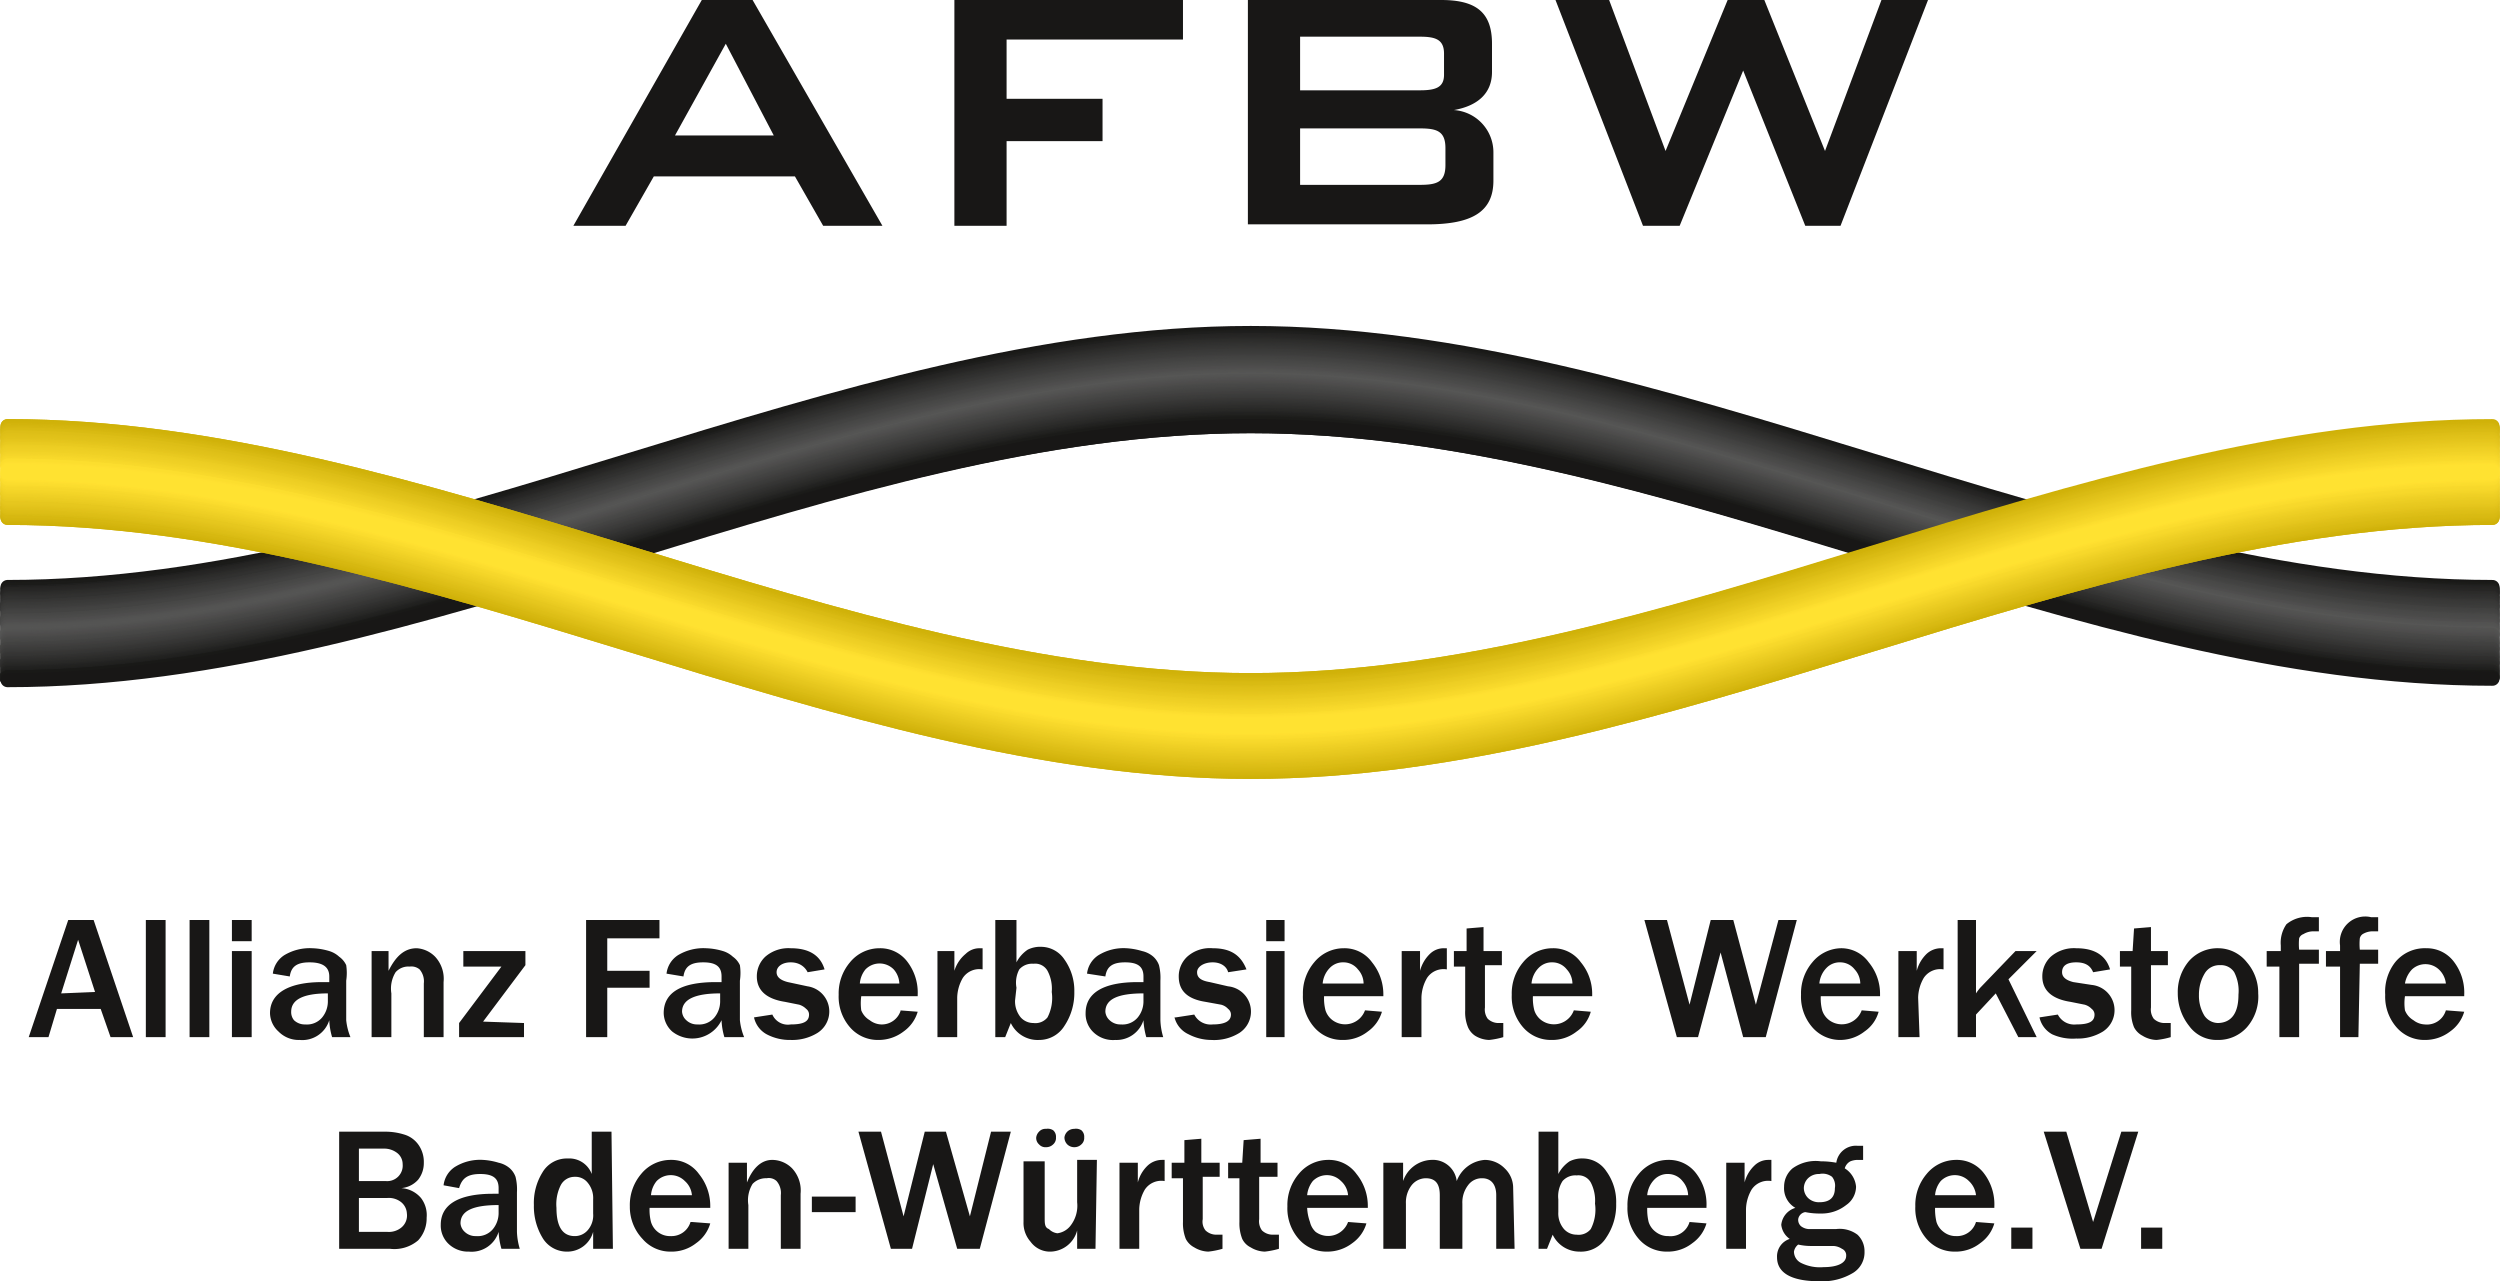 <?xml version="1.0"?>
<svg xmlns="http://www.w3.org/2000/svg" xmlns:xlink="http://www.w3.org/1999/xlink" viewBox="0 0 177.1 90.8" width="960" height="492"><defs><path id="reuse-0" d="M176.6 41.8c-29.4 0-58.7-18-88-18s-58.7 18-88.1 18" class="cls-3"/><path id="reuse-1" d="M176.6 42c-29.4 0-58.7-18-88-18S29.9 42 .5 42" class="cls-6"/><path id="reuse-2" d="M176.6 42.3c-29.4 0-58.7-18-88-18s-58.7 18-88.1 18" class="cls-11"/><path id="reuse-3" d="M176.6 42.8c-29.4 0-58.7-18-88-18s-58.7 18-88.1 18" class="cls-19"/><path id="reuse-4" d="M176.6 43.3c-29.4 0-58.7-18-88-18s-58.7 18-88.1 18" class="cls-27"/><path id="reuse-5" d="M176.6 43.5c-29.4 0-58.7-18-88-18s-58.7 18-88.1 18" class="cls-30"/><path id="reuse-6" d="M176.6 43.8c-29.4 0-58.7-18-88-18s-58.7 18-88.1 18" class="cls-35"/><path id="reuse-7" d="M176.6 44.3c-29.4 0-58.7-18-88-18s-58.7 18-88.1 18" class="cls-43"/><path id="reuse-8" d="M176.6 44.5c-29.4 0-58.7-18-88-18s-58.7 18-88.1 18" class="cls-46"/><path id="reuse-9" d="M176.6 44.8c-29.4 0-58.7-18-88-18s-58.7 18-88.1 18" class="cls-51"/><path id="reuse-10" d="M176.6 44.9c-29.4 0-58.7-18-88-18S29.9 45 .5 45" class="cls-53"/><path id="reuse-11" d="M176.6 45.3c-29.4 0-58.7-18-88-18s-58.7 18-88.1 18" class="cls-47"/><path id="reuse-12" d="M176.6 45.5c-29.4 0-58.7-18-88-18s-58.7 18-88.1 18" class="cls-44"/><path id="reuse-13" d="M176.6 46.5c-29.4 0-58.7-18-88-18s-58.7 18-88.1 18" class="cls-28"/><path id="reuse-14" d="M176.6 47.5c-29.4 0-58.7-18-88-18s-58.7 18-88.1 18" class="cls-12"/><path id="reuse-15" d="M176.6 36.7c-29.4 0-58.7 18-88 18s-58.7-18-88.1-18" class="cls-55"/><path id="reuse-16" d="M176.6 36.6c-29.4 0-58.7 18-88 18s-58.7-18-88.1-18" class="cls-57"/><path id="reuse-17" d="M176.6 36.5c-29.4 0-58.7 18-88 18s-58.7-18-88.1-18" class="cls-59"/><path id="reuse-18" d="M176.6 36c-29.4 0-58.7 18-88 18S29.9 36 .5 36" class="cls-68"/><path id="reuse-19" d="M176.6 35.8c-29.4 0-58.7 18-88 18s-58.7-18-88.1-18" class="cls-72"/><path id="reuse-20" d="M176.6 35.7c-29.4 0-58.7 18-88 18s-58.7-18-88.1-18" class="cls-74"/><path id="reuse-21" d="M176.6 35.6c-29.4 0-58.7 18-88 18s-58.7-18-88.1-18" class="cls-76"/><path id="reuse-22" d="M176.6 35.5c-29.4 0-58.7 18-88 18s-58.7-18-88.1-18" class="cls-78"/><path id="reuse-23" d="M176.6 35c-29.4 0-58.7 18-88 18S29.9 35 .5 35" class="cls-87"/><path id="reuse-24" d="M176.6 34.8c-29.4 0-58.7 18-88 18s-58.7-18-88.1-18" class="cls-90"/><path id="reuse-25" d="M176.6 34.7c-29.4 0-58.7 18-88 18s-58.7-18-88.1-18" class="cls-92"/><path id="reuse-26" d="M176.6 34.6c-29.4 0-58.7 18-88 18s-58.7-18-88.1-18" class="cls-93"/><path id="reuse-27" d="M176.6 34.5c-29.4 0-58.7 18-88 18s-58.7-18-88.1-18" class="cls-95"/><path id="reuse-28" d="M176.6 34c-29.4 0-58.7 18-88 18S29.9 34 .5 34" class="cls-104"/><path id="reuse-29" d="M176.6 33.8c-29.4 0-58.7 18-88 18s-58.7-18-88.1-18" class="cls-108"/><path id="reuse-30" d="M176.6 33.7c-29.4 0-58.7 18-88 18s-58.7-18-88.1-18" class="cls-110"/><path id="reuse-31" d="M176.6 33.6c-29.4 0-58.7 18-88 18s-58.7-18-88.1-18" class="cls-112"/><path id="reuse-32" d="M176.6 33.5c-29.4 0-58.7 18-88 18s-58.7-18-88.1-18" class="cls-114"/><path id="reuse-33" d="M176.6 30.4c-29.4 0-58.7 18-88 18s-58.7-18-88.1-18" class="cls-58"/><path id="reuse-34" d="M176.6 30.5c-29.4 0-58.7 18-88 18s-58.7-18-88.1-18" class="cls-60"/><path id="reuse-35" d="M176.6 30.6c-29.4 0-58.7 18-88 18s-58.7-18-88.1-18" class="cls-62"/><path id="reuse-36" d="M176.6 30.7c-29.4 0-58.7 18-88 18s-58.7-18-88.1-18" class="cls-64"/><path id="reuse-37" d="M176.6 31c-29.4 0-58.7 18-88 18S29.9 31 .5 31" class="cls-69"/><path id="reuse-38" d="M176.6 31.4c-29.4 0-58.7 18-88 18s-58.7-18-88.1-18" class="cls-77"/><path id="reuse-39" d="M176.6 31.5c-29.4 0-58.7 18-88 18s-58.7-18-88.1-18" class="cls-79"/><path id="reuse-40" d="M176.6 31.6c-29.4 0-58.7 18-88 18s-58.7-18-88.1-18" class="cls-81"/><path id="reuse-41" d="M176.6 31.7c-29.4 0-58.7 18-88 18s-58.7-18-88.1-18" class="cls-83"/><path id="reuse-42" d="M176.6 32c-29.4 0-58.7 18-88 18S29.9 32 .5 32" class="cls-88"/><path id="reuse-43" d="M176.6 32.4c-29.4 0-58.7 18-88 18s-58.7-18-88.1-18" class="cls-94"/><path id="reuse-44" d="M176.6 32.5c-29.4 0-58.7 18-88 18s-58.7-18-88.1-18" class="cls-96"/><path id="reuse-45" d="M176.6 32.6c-29.4 0-58.7 18-88 18s-58.7-18-88.1-18" class="cls-98"/><path id="reuse-46" d="M176.6 32.7c-29.4 0-58.7 18-88 18s-58.7-18-88.1-18" class="cls-100"/><path id="reuse-47" d="M176.6 32.8c-29.4 0-58.7 18-88 18s-58.7-18-88.1-18" class="cls-102"/><path id="reuse-48" d="M176.6 33c-29.4 0-58.7 18-88 18S29.9 33 .5 33" class="cls-105"/></defs><defs><style>.cls-1,.cls-10,.cls-100,.cls-101,.cls-102,.cls-103,.cls-104,.cls-105,.cls-106,.cls-107,.cls-108,.cls-109,.cls-11,.cls-110,.cls-111,.cls-112,.cls-113,.cls-114,.cls-115,.cls-12,.cls-13,.cls-14,.cls-15,.cls-16,.cls-17,.cls-18,.cls-19,.cls-2,.cls-20,.cls-21,.cls-22,.cls-23,.cls-24,.cls-25,.cls-26,.cls-27,.cls-28,.cls-29,.cls-3,.cls-30,.cls-31,.cls-32,.cls-33,.cls-34,.cls-35,.cls-36,.cls-37,.cls-38,.cls-39,.cls-4,.cls-40,.cls-41,.cls-42,.cls-43,.cls-44,.cls-45,.cls-46,.cls-47,.cls-48,.cls-49,.cls-5,.cls-50,.cls-51,.cls-52,.cls-53,.cls-55,.cls-56,.cls-57,.cls-58,.cls-59,.cls-6,.cls-60,.cls-61,.cls-62,.cls-63,.cls-64,.cls-65,.cls-66,.cls-67,.cls-68,.cls-69,.cls-7,.cls-70,.cls-71,.cls-72,.cls-73,.cls-74,.cls-75,.cls-76,.cls-77,.cls-78,.cls-79,.cls-8,.cls-80,.cls-81,.cls-82,.cls-83,.cls-84,.cls-85,.cls-86,.cls-87,.cls-88,.cls-89,.cls-9,.cls-90,.cls-91,.cls-92,.cls-93,.cls-94,.cls-95,.cls-96,.cls-97,.cls-98,.cls-99{fill:none;stroke-linecap:round;stroke-linejoin:round}.cls-1{stroke:#181716}.cls-2{stroke:#191917}.cls-3{stroke:#1b1b19}.cls-4{stroke:#1c1c1b}.cls-5{stroke:#1e1e1c}.cls-6{stroke:#1f1f1e}.cls-7{stroke:#21211f}.cls-8{stroke:#222221}.cls-9{stroke:#242322}.cls-10{stroke:#252524}.cls-11{stroke:#272625}.cls-12{stroke:#282826}.cls-13{stroke:#292928}.cls-14{stroke:#2b2a29}.cls-15{stroke:#2c2c2a}.cls-16{stroke:#2d2d2c}.cls-17{stroke:#2e2e2d}.cls-18{stroke:#302f2e}.cls-19{stroke:#313130}.cls-20{stroke:#323231}.cls-21{stroke:#333332}.cls-22{stroke:#343433}.cls-23{stroke:#353534}.cls-24{stroke:#373635}.cls-25{stroke:#383837}.cls-26{stroke:#393938}.cls-27{stroke:#3a3a39}.cls-28{stroke:#3b3b3a}.cls-29{stroke:#3c3c3b}.cls-30{stroke:#3d3d3c}.cls-31{stroke:#3f3e3d}.cls-32{stroke:#403f3f}.cls-33{stroke:#414140}.cls-34{stroke:#424241}.cls-35{stroke:#434342}.cls-36{stroke:#444443}.cls-37{stroke:#454544}.cls-38{stroke:#464645}.cls-39{stroke:#474746}.cls-40{stroke:#484847}.cls-41{stroke:#494948}.cls-42{stroke:#4a4a49}.cls-43{stroke:#4b4b4a}.cls-44{stroke:#4d4c4b}.cls-45{stroke:#4e4d4d}.cls-46{stroke:#4f4e4e}.cls-47{stroke:#504f4f}.cls-48{stroke:#515150}.cls-49{stroke:#525251}.cls-50{stroke:#535352}.cls-51{stroke:#545453}.cls-52{stroke:#555554}.cls-53{stroke:#565655}.cls-54{fill:#181716}.cls-55{stroke:#cfb007}.cls-56{stroke:#cfb108}.cls-57{stroke:#d0b209}.cls-58{stroke:#d1b20a}.cls-59{stroke:#d2b30b}.cls-60{stroke:#d3b40c}.cls-61{stroke:#d4b50d}.cls-62{stroke:#d4b60e}.cls-63{stroke:#d5b60f}.cls-64{stroke:#d6b710}.cls-65{stroke:#d7b810}.cls-66{stroke:#d8b911}.cls-67{stroke:#d9ba12}.cls-68{stroke:#d9bb13}.cls-69{stroke:#dabb14}.cls-70{stroke:#dbbc14}.cls-71{stroke:#dcbd15}.cls-72{stroke:#ddbe16}.cls-73{stroke:#ddbe17}.cls-74{stroke:#debf17}.cls-75{stroke:#dfc018}.cls-76{stroke:#e0c119}.cls-77{stroke:#e1c219}.cls-78{stroke:#e2c21a}.cls-79{stroke:#e2c31b}.cls-80{stroke:#e3c41c}.cls-81{stroke:#e4c51c}.cls-82{stroke:#e5c61d}.cls-83{stroke:#e6c61d}.cls-84{stroke:#e6c71e}.cls-85{stroke:#e7c81f}.cls-86{stroke:#e8c91f}.cls-87{stroke:#e9ca20}.cls-88{stroke:#eacb21}.cls-89{stroke:#ebcc22}.cls-90{stroke:#eccd22}.cls-91{stroke:#edce23}.cls-92{stroke:#eecf24}.cls-93{stroke:#efd025}.cls-94{stroke:#f0d125}.cls-95{stroke:#f1d226}.cls-96{stroke:#f2d327}.cls-97{stroke:#f3d427}.cls-98{stroke:#f3d428}.cls-99{stroke:#f4d528}.cls-100{stroke:#f5d629}.cls-101{stroke:#f6d72a}.cls-102{stroke:#f7d82a}.cls-103{stroke:#f7d82b}.cls-104{stroke:#f8d92b}.cls-105{stroke:#f9da2c}.cls-106{stroke:#fadb2d}.cls-107{stroke:#fbdc2d}.cls-108{stroke:#fbdd2e}.cls-109{stroke:#fcde2e}.cls-110{stroke:#fdde2f}.cls-111{stroke:#fedf30}.cls-112{stroke:#ffe030}.cls-113{stroke:#ffe131}.cls-114{stroke:#ffe231}.cls-115{stroke:#ffe332}</style></defs><g id="Ebene_2" data-name="Ebene 2"><g id="Ebene_1-2" data-name="Ebene 1"><path d="M176.6 41.6c-29.4 0-58.7-18-88-18s-58.7 18-88.1 18" class="cls-1"/><path d="M176.6 41.7c-29.4 0-58.7-18-88-18s-58.7 18-88.1 18" class="cls-2"/><use xlink:href="#reuse-0" class="cls-3"/><use xlink:href="#reuse-0" class="cls-4"/><path d="M176.6 41.9c-29.4 0-58.7-18-88-18S29.9 42 .5 42" class="cls-5"/><use xlink:href="#reuse-1" class="cls-6"/><use xlink:href="#reuse-1" class="cls-7"/><path d="M176.6 42c-29.4 0-58.7-17.9-88-17.9s-58.7 18-88.1 18" class="cls-8"/><path d="M176.6 42.1c-29.4 0-58.7-18-88-18s-58.7 18-88.1 18" class="cls-9"/><path d="M176.6 42.2c-29.4 0-58.7-18-88-18s-58.7 18-88.1 18" class="cls-10"/><use xlink:href="#reuse-2" class="cls-11"/><use xlink:href="#reuse-2" class="cls-12"/><path d="M176.6 42.4c-29.4 0-58.7-18-88-18s-58.7 18-88.1 18" class="cls-13"/><path d="M176.6 42.4c-29.4 0-58.7-17.9-88-17.9s-58.7 18-88.1 18" class="cls-14"/><path d="M176.6 42.5c-29.4 0-58.7-18-88-18s-58.7 18-88.1 18" class="cls-15"/><path d="M176.6 42.6c-29.4 0-58.7-18-88-18s-58.7 18-88.1 18" class="cls-16"/><path d="M176.6 42.6c-29.4 0-58.7-17.9-88-17.9s-58.7 18-88.1 18" class="cls-17"/><path d="M176.6 42.7c-29.4 0-58.7-18-88-18s-58.7 18-88.1 18" class="cls-18"/><use xlink:href="#reuse-3" class="cls-19"/><use xlink:href="#reuse-3" class="cls-20"/><path d="M176.6 42.9c-29.4 0-58.7-18-88-18S29.9 43 .5 43" class="cls-21"/><path d="M176.6 43c-29.4 0-58.7-18-88-18S29.8 43 .4 43" class="cls-22"/><path d="M176.6 43c-29.4 0-58.7-18-88-18S29.9 43 .5 43" class="cls-23"/><path d="M176.6 43c-29.4 0-58.7-17.9-88-17.9s-58.7 18-88.1 18" class="cls-24"/><path d="M176.6 43.1c-29.4 0-58.7-17.9-88-17.9s-58.7 18-88.1 18" class="cls-25"/><path d="M176.6 43.2c-29.4 0-58.7-18-88-18s-58.7 18-88.1 18" class="cls-26"/><use xlink:href="#reuse-4" class="cls-27"/><use xlink:href="#reuse-4" class="cls-28"/><path d="M176.6 43.4c-29.4 0-58.7-18-88-18s-58.7 18-88.1 18" class="cls-29"/><use xlink:href="#reuse-5" class="cls-30"/><use xlink:href="#reuse-5" class="cls-31"/><path d="M176.6 43.6c-29.4 0-58.7-18-88-18s-58.7 18-88.1 18" class="cls-32"/><path d="M176.6 43.6c-29.4 0-58.7-17.9-88-17.9s-58.7 18-88.1 18" class="cls-33"/><path d="M176.6 43.7c-29.4 0-58.7-18-88-18s-58.7 18-88.1 18" class="cls-34"/><use xlink:href="#reuse-6" class="cls-35"/><use xlink:href="#reuse-6" class="cls-36"/><path d="M176.6 43.9c-29.4 0-58.7-18-88-18S29.9 44 .5 44" class="cls-37"/><path d="M176.6 44c-29.4 0-58.7-18-88-18S29.8 44 .4 44" class="cls-38"/><path d="M176.6 44c-29.4 0-58.7-18-88-18S29.9 44 .5 44" class="cls-39"/><path d="M176.6 44c-29.4 0-58.7-17.9-88-17.9s-58.7 18-88.1 18" class="cls-40"/><path d="M176.6 44.1c-29.4 0-58.7-17.9-88-17.9s-58.7 18-88.1 18" class="cls-41"/><path d="M176.6 44.2c-29.4 0-58.7-18-88-18s-58.7 18-88.1 18" class="cls-42"/><use xlink:href="#reuse-7" class="cls-43"/><use xlink:href="#reuse-7" class="cls-44"/><path d="M176.6 44.4c-29.4 0-58.7-18-88-18s-58.7 18-88.1 18" class="cls-45"/><use xlink:href="#reuse-8" class="cls-46"/><use xlink:href="#reuse-8" class="cls-47"/><path d="M176.6 44.6c-29.4 0-58.7-18-88-18s-58.7 18-88.1 18" class="cls-48"/><path d="M176.6 44.6c-29.4 0-58.7-17.9-88-17.9s-58.7 18-88.1 18" class="cls-49"/><path d="M176.6 44.7c-29.4 0-58.7-18-88-18s-58.7 18-88.1 18" class="cls-50"/><use xlink:href="#reuse-9" class="cls-51"/><use xlink:href="#reuse-9" class="cls-52"/><use xlink:href="#reuse-10" class="cls-53"/><use xlink:href="#reuse-10" class="cls-53"/><path d="M176.6 45c-29.4 0-58.7-18-88-18S29.8 45 .4 45" class="cls-52"/><path d="M176.6 45c-29.4 0-58.7-18-88-18S29.9 45 .5 45" class="cls-51"/><path d="M176.6 45c-29.4 0-58.7-17.9-88-17.9s-58.7 18-88.1 18" class="cls-50"/><path d="M176.6 45.1c-29.4 0-58.7-17.9-88-17.9s-58.7 18-88.1 18" class="cls-49"/><path d="M176.6 45.2c-29.4 0-58.7-18-88-18s-58.7 18-88.1 18" class="cls-48"/><use xlink:href="#reuse-11" class="cls-47"/><use xlink:href="#reuse-11" class="cls-46"/><path d="M176.6 45.4c-29.4 0-58.7-18-88-18s-58.7 18-88.1 18" class="cls-45"/><use xlink:href="#reuse-12" class="cls-44"/><use xlink:href="#reuse-12" class="cls-43"/><path d="M176.6 45.6c-29.4 0-58.7-18-88-18s-58.7 18-88.1 18" class="cls-42"/><path d="M176.6 45.6c-29.4 0-58.7-17.9-88-17.9s-58.7 18-88.1 18" class="cls-41"/><path d="M176.6 45.7c-29.4 0-58.7-18-88-18s-58.7 18-88.1 18" class="cls-40"/><path d="M176.6 45.8c-29.4 0-58.7-18-88-18s-58.7 18-88.1 18" class="cls-39"/><path d="M176.6 45.8c-29.4 0-58.7-17.9-88-17.9s-58.7 18-88.1 18" class="cls-38"/><path d="M176.6 45.9c-29.4 0-58.7-18-88-18S29.9 46 .5 46" class="cls-37"/><path d="M176.6 46c-29.4 0-58.7-18-88-18S29.8 46 .4 46" class="cls-36"/><path d="M176.6 46c-29.4 0-58.7-18-88-18S29.9 46 .5 46" class="cls-35"/><path d="M176.6 46c-29.4 0-58.7-17.9-88-17.9s-58.7 18-88.1 18" class="cls-34"/><path d="M176.6 46.1c-29.4 0-58.7-17.9-88-17.9s-58.7 18-88.1 18" class="cls-33"/><path d="M176.6 46.2c-29.4 0-58.7-18-88-18s-58.7 18-88.1 18" class="cls-32"/><path d="M176.6 46.3c-29.4 0-58.7-18-88-18s-58.7 18-88.1 18" class="cls-31"/><path d="M176.6 46.3c-29.4 0-58.7-17.9-88-17.9s-58.7 18-88.1 18" class="cls-30"/><path d="M176.6 46.4c-29.4 0-58.7-18-88-18s-58.7 18-88.1 18" class="cls-29"/><use xlink:href="#reuse-13" class="cls-28"/><use xlink:href="#reuse-13" class="cls-27"/><path d="M176.6 46.6c-29.4 0-58.7-18-88-18s-58.7 18-88.1 18" class="cls-26"/><path d="M176.6 46.6c-29.4 0-58.7-17.9-88-17.9s-58.7 18-88.1 18" class="cls-25"/><path d="M176.6 46.7c-29.4 0-58.7-18-88-18s-58.7 18-88.1 18" class="cls-24"/><path d="M176.6 46.8c-29.4 0-58.7-18-88-18s-58.7 18-88.1 18" class="cls-23"/><path d="M176.6 46.8c-29.4 0-58.7-17.9-88-17.9s-58.7 18-88.1 18" class="cls-22"/><path d="M176.6 46.9c-29.4 0-58.7-18-88-18S29.9 47 .5 47" class="cls-21"/><path d="M176.6 47c-29.4 0-58.7-18-88-18S29.8 47 .4 47" class="cls-20"/><path d="M176.6 47c-29.4 0-58.7-18-88-18S29.9 47 .5 47" class="cls-19"/><path d="M176.6 47c-29.4 0-58.7-17.9-88-17.9s-58.7 18-88.1 18" class="cls-18"/><path d="M176.6 47.1c-29.4 0-58.7-17.9-88-17.9s-58.7 18-88.1 18" class="cls-17"/><path d="M176.6 47.2c-29.4 0-58.7-18-88-18s-58.7 18-88.1 18" class="cls-16"/><path d="M176.6 47.3c-29.4 0-58.7-18-88-18s-58.7 18-88.1 18" class="cls-15"/><path d="M176.6 47.3c-29.4 0-58.7-17.9-88-17.9s-58.7 18-88.1 18" class="cls-14"/><path d="M176.6 47.4c-29.4 0-58.7-18-88-18s-58.7 18-88.1 18" class="cls-13"/><use xlink:href="#reuse-14" class="cls-12"/><use xlink:href="#reuse-14" class="cls-11"/><path d="M176.6 47.6c-29.4 0-58.7-18-88-18s-58.7 18-88.1 18" class="cls-10"/><path d="M176.6 47.6c-29.4 0-58.7-17.9-88-17.9s-58.7 18-88.1 18" class="cls-9"/><path d="M176.6 47.7c-29.4 0-58.7-18-88-18s-58.7 18-88.1 18" class="cls-8"/><path d="M176.6 47.8c-29.4 0-58.7-18-88-18s-58.7 18-88.1 18" class="cls-7"/><path d="M176.6 47.8c-29.4 0-58.7-17.9-88-17.9s-58.7 18-88.1 18" class="cls-6"/><path d="M176.6 47.9c-29.4 0-58.7-18-88-18S29.9 48 .5 48" class="cls-5"/><path d="M176.6 48c-29.4 0-58.7-18-88-18S29.8 48 .4 48" class="cls-4"/><path d="M176.6 48c-29.4 0-58.7-18-88-18S29.9 48 .5 48" class="cls-3"/><path d="M176.6 48c-29.4 0-58.7-17.8-88-17.8S29.9 48 .5 48" class="cls-2"/><path d="M176.6 48.1c-29.4 0-58.7-17.9-88-17.9s-58.7 18-88.1 18" class="cls-1"/><path d="M49.7 0h3.6l9.2 16h-4.2l-2-3.5h-10l-2 3.5h-3.7Zm5.1 9.6-3.4-6.5-3.6 6.5ZM67.6 0h16.2v2.8H71.3V7h6.8v3h-6.8v6h-3.7Zm20.8 0h13.7c2.5 0 3.6.9 3.6 3.1v2c0 1.5-1 2.4-2.7 2.7a3 3 0 0 1 2.8 3v2c0 2.2-1.5 3.1-4.7 3.1H88.4Zm3.7 2.6v3.8h8.5c1.1 0 1.7-.2 1.7-1.1V3.8c0-1-.6-1.2-1.7-1.2Zm0 6.5v4h8.5c1.2 0 1.8-.2 1.8-1.4v-1.2c0-1.2-.6-1.4-1.8-1.4ZM110.2 0h3.8l4 10.7L122.4 0h2.6l4.3 10.7 4-10.7h3.3l-6.2 16h-2.5l-4.4-11-4.5 11h-2.6Z" class="cls-54"/><use xlink:href="#reuse-15" class="cls-55"/><use xlink:href="#reuse-15" class="cls-56"/><use xlink:href="#reuse-16" class="cls-57"/><use xlink:href="#reuse-16" class="cls-58"/><use xlink:href="#reuse-17" class="cls-59"/><use xlink:href="#reuse-17" class="cls-60"/><path d="M176.6 36.4c-29.4 0-58.7 18-88 18s-58.7-18-88.1-18" class="cls-61"/><path d="M176.6 36.4c-29.4 0-58.7 17.9-88 17.9s-58.7-18-88.1-18" class="cls-62"/><path d="M176.6 36.3c-29.4 0-58.7 18-88 18s-58.7-18-88.1-18" class="cls-63"/><path d="M176.6 36.3c-29.4 0-58.7 17.9-88 17.9s-58.7-18-88.1-18" class="cls-64"/><path d="M176.6 36.2c-29.4 0-58.7 18-88 18s-58.7-18-88.1-18" class="cls-65"/><path d="M176.6 36.2c-29.4 0-58.7 17.9-88 17.9S29.9 36 .5 36" class="cls-66"/><path d="M176.6 36.1c-29.4 0-58.7 18-88 18S29.9 36 .5 36" class="cls-67"/><use xlink:href="#reuse-18" class="cls-68"/><use xlink:href="#reuse-18" class="cls-69"/><use xlink:href="#reuse-18" class="cls-70"/><path d="M176.6 35.9c-29.4 0-58.7 18-88 18s-58.7-18-88.1-18" class="cls-71"/><use xlink:href="#reuse-19" class="cls-72"/><use xlink:href="#reuse-19" class="cls-73"/><use xlink:href="#reuse-20" class="cls-74"/><use xlink:href="#reuse-20" class="cls-75"/><use xlink:href="#reuse-21" class="cls-76"/><use xlink:href="#reuse-21" class="cls-77"/><use xlink:href="#reuse-22" class="cls-78"/><use xlink:href="#reuse-22" class="cls-79"/><path d="M176.6 35.4c-29.4 0-58.7 18-88 18s-58.7-18-88.1-18" class="cls-80"/><path d="M176.6 35.4c-29.4 0-58.7 17.9-88 17.9s-58.7-18-88.1-18" class="cls-81"/><path d="M176.6 35.3c-29.4 0-58.7 18-88 18s-58.7-18-88.1-18" class="cls-82"/><path d="M176.6 35.3c-29.4 0-58.7 17.9-88 17.9s-58.7-18-88.1-18" class="cls-83"/><path d="M176.6 35.2c-29.4 0-58.7 18-88 18s-58.7-18-88.1-18" class="cls-84"/><path d="M176.6 35.2c-29.4 0-58.7 17.9-88 17.9S29.9 35 .5 35" class="cls-85"/><path d="M176.6 35.1c-29.4 0-58.7 18-88 18S29.9 35 .5 35" class="cls-86"/><use xlink:href="#reuse-23" class="cls-87"/><use xlink:href="#reuse-23" class="cls-88"/><use xlink:href="#reuse-23" class="cls-88"/><path d="M176.6 34.9c-29.4 0-58.7 18-88 18s-58.7-18-88.1-18" class="cls-89"/><use xlink:href="#reuse-24" class="cls-90"/><use xlink:href="#reuse-24" class="cls-91"/><use xlink:href="#reuse-25" class="cls-92"/><use xlink:href="#reuse-25" class="cls-92"/><use xlink:href="#reuse-26" class="cls-93"/><use xlink:href="#reuse-26" class="cls-94"/><use xlink:href="#reuse-27" class="cls-95"/><use xlink:href="#reuse-27" class="cls-96"/><path d="M176.6 34.4c-29.4 0-58.7 18-88 18s-58.7-18-88.1-18" class="cls-97"/><path d="M176.6 34.4c-29.4 0-58.7 17.9-88 17.9s-58.7-18-88.1-18" class="cls-98"/><path d="M176.6 34.3c-29.4 0-58.7 18-88 18s-58.7-18-88.1-18" class="cls-99"/><path d="M176.6 34.3c-29.4 0-58.7 17.9-88 17.9s-58.7-18-88.1-18" class="cls-100"/><path d="M176.6 34.2c-29.4 0-58.7 18-88 18s-58.7-18-88.1-18" class="cls-101"/><path d="M176.6 34.2c-29.4 0-58.7 17.9-88 17.9S29.9 34 .5 34" class="cls-102"/><path d="M176.6 34.1c-29.4 0-58.7 18-88 18S29.9 34 .5 34" class="cls-103"/><use xlink:href="#reuse-28" class="cls-104"/><use xlink:href="#reuse-28" class="cls-105"/><use xlink:href="#reuse-28" class="cls-106"/><path d="M176.6 33.9c-29.4 0-58.7 18-88 18s-58.7-18-88.1-18" class="cls-107"/><use xlink:href="#reuse-29" class="cls-108"/><use xlink:href="#reuse-29" class="cls-109"/><use xlink:href="#reuse-30" class="cls-110"/><use xlink:href="#reuse-30" class="cls-111"/><use xlink:href="#reuse-31" class="cls-112"/><use xlink:href="#reuse-31" class="cls-113"/><use xlink:href="#reuse-32" class="cls-114"/><use xlink:href="#reuse-32" class="cls-115"/><path d="M176.6 30.2c-29.4 0-58.7 18-88 18s-58.7-18-88.1-18" class="cls-55"/><path d="M176.6 30.3c-29.4 0-58.7 17.9-88 17.9s-58.7-18-88.1-18" class="cls-56"/><path d="M176.6 30.3c-29.4 0-58.7 18-88 18s-58.7-18-88.1-18" class="cls-57"/><use xlink:href="#reuse-33" class="cls-58"/><use xlink:href="#reuse-33" class="cls-59"/><use xlink:href="#reuse-34" class="cls-60"/><use xlink:href="#reuse-34" class="cls-61"/><use xlink:href="#reuse-35" class="cls-62"/><use xlink:href="#reuse-35" class="cls-63"/><use xlink:href="#reuse-36" class="cls-64"/><use xlink:href="#reuse-36" class="cls-65"/><path d="M176.6 30.8c-29.4 0-58.7 18-88 18s-58.7-18-88.1-18" class="cls-66"/><path d="M176.6 30.9c-29.4 0-58.7 17.9-88 17.9s-58.7-18-88.1-18" class="cls-67"/><path d="M176.6 30.9c-29.4 0-58.7 18-88 18s-58.7-18-88.1-18" class="cls-68"/><use xlink:href="#reuse-37" class="cls-69"/><use xlink:href="#reuse-37" class="cls-70"/><use xlink:href="#reuse-37" class="cls-71"/><path d="M176.6 31.1c-29.4 0-58.7 18-88 18S29.9 31 .5 31" class="cls-72"/><path d="M176.6 31.2c-29.4 0-58.7 17.9-88 17.9s-58.7-18-88.1-18" class="cls-73"/><path d="M176.6 31.2c-29.4 0-58.7 18-88 18s-58.7-18-88.1-18" class="cls-74"/><path d="M176.6 31.3c-29.4 0-58.7 17.9-88 17.9s-58.7-18-88.1-18" class="cls-75"/><path d="M176.6 31.3c-29.4 0-58.7 18-88 18s-58.7-18-88.1-18" class="cls-76"/><use xlink:href="#reuse-38" class="cls-77"/><use xlink:href="#reuse-38" class="cls-78"/><use xlink:href="#reuse-39" class="cls-79"/><use xlink:href="#reuse-39" class="cls-80"/><use xlink:href="#reuse-40" class="cls-81"/><use xlink:href="#reuse-40" class="cls-82"/><use xlink:href="#reuse-41" class="cls-83"/><use xlink:href="#reuse-41" class="cls-84"/><path d="M176.6 31.8c-29.4 0-58.7 18-88 18s-58.7-18-88.1-18" class="cls-85"/><path d="M176.6 31.9c-29.4 0-58.7 17.9-88 17.9s-58.7-18-88.1-18" class="cls-86"/><path d="M176.6 31.9c-29.4 0-58.7 18-88 18s-58.7-18-88.1-18" class="cls-87"/><use xlink:href="#reuse-42" class="cls-88"/><use xlink:href="#reuse-42" class="cls-88"/><use xlink:href="#reuse-42" class="cls-89"/><path d="M176.6 32.1c-29.4 0-58.7 18-88 18S29.9 32 .5 32" class="cls-90"/><path d="M176.6 32.2c-29.4 0-58.7 17.9-88 17.9s-58.7-18-88.1-18" class="cls-91"/><path d="M176.6 32.2c-29.4 0-58.7 18-88 18s-58.7-18-88.1-18" class="cls-92"/><path d="M176.6 32.3c-29.4 0-58.7 17.9-88 17.9s-58.7-18-88.1-18" class="cls-92"/><path d="M176.6 32.3c-29.4 0-58.7 18-88 18s-58.7-18-88.1-18" class="cls-93"/><use xlink:href="#reuse-43" class="cls-94"/><use xlink:href="#reuse-43" class="cls-95"/><use xlink:href="#reuse-44" class="cls-96"/><use xlink:href="#reuse-44" class="cls-97"/><use xlink:href="#reuse-45" class="cls-98"/><use xlink:href="#reuse-45" class="cls-99"/><use xlink:href="#reuse-46" class="cls-100"/><use xlink:href="#reuse-46" class="cls-101"/><use xlink:href="#reuse-47" class="cls-102"/><use xlink:href="#reuse-47" class="cls-103"/><path d="M176.6 32.9c-29.4 0-58.7 18-88 18s-58.7-18-88.1-18" class="cls-104"/><use xlink:href="#reuse-48" class="cls-105"/><use xlink:href="#reuse-48" class="cls-106"/><use xlink:href="#reuse-48" class="cls-107"/><path d="M176.6 33.1c-29.4 0-58.7 18-88 18S29.9 33 .5 33" class="cls-108"/><path d="M176.6 33.2c-29.4 0-58.7 17.9-88 17.9S29.9 33 .5 33" class="cls-109"/><path d="M176.6 33.2c-29.4 0-58.7 18-88 18s-58.7-18-88.1-18" class="cls-110"/><path d="M176.6 33.3c-29.4 0-58.7 17.9-88 17.9s-58.7-18-88.1-18" class="cls-111"/><path d="M176.6 33.3c-29.4 0-58.7 18-88 18s-58.7-18-88.1-18" class="cls-112"/><path d="M176.6 33.4c-29.4 0-58.7 17.9-88 17.9s-58.7-18-88.1-18" class="cls-113"/><path d="M176.6 33.4c-29.4 0-58.7 18-88 18s-58.7-18-88.1-18" class="cls-114"/><use xlink:href="#reuse-32" class="cls-115"/><path d="M9.4 73.5H7.8l-.7-2H4l-.6 2H2l2.8-8.3h1.8Zm-2.7-3.2-1.2-3.7-1.2 3.8Zm5 3.2h-1.4v-8.3h1.4Zm3.1 0h-1.4v-8.3h1.4Zm3-6.8h-1.4v-1.5h1.4Zm0 6.8h-1.4v-6.1h1.4Zm7 0h-1.3a4.8 4.8 0 0 1-.2-1.2 2 2 0 0 1-2.1 1.4 2 2 0 0 1-1.5-.6 1.8 1.8 0 0 1-.6-1.3c0-1.4 1.3-2.2 3.7-2.2h.5v-.4c0-.7-.5-1-1.4-1s-1.3.3-1.4 1l-1.2-.2a1.8 1.8 0 0 1 .8-1.3 3.5 3.5 0 0 1 2-.5 4.7 4.7 0 0 1 1.2.2 1.8 1.8 0 0 1 .7.4 1.5 1.5 0 0 1 .5.6 3.7 3.7 0 0 1 0 1.1v2.8a4.3 4.3 0 0 0 .3 1.2Zm-1.6-3.1q-2.6 0-2.6 1.3a.9.9 0 0 0 .2.6 1.1 1.1 0 0 0 .8.3 1.4 1.4 0 0 0 1.2-.5 1.8 1.8 0 0 0 .4-1.1Zm8.2 3.1H30v-3.8a1.3 1.3 0 0 0-.3-1 .9.9 0 0 0-.7-.2 1.2 1.2 0 0 0-1 .4 2.2 2.2 0 0 0-.3 1.5v3.1h-1.4v-6.1h1.2v1.4c.5-1 1.1-1.6 2-1.6a2 2 0 0 1 1.3.6 2.3 2.3 0 0 1 .6 1.8Zm5.7-1v1h-4.6v-1l3-4h-2.7v-1.1h4.4v1l-3 4Zm5.9 1h-1.5v-8.3h5.2v1.3H43v2.3h3V70h-3Zm9.7 0h-1.4a4.8 4.8 0 0 1-.2-1.2 2.3 2.3 0 0 1-3.5.8 1.8 1.8 0 0 1-.6-1.3c0-1.5 1.3-2.2 3.7-2.2h.4v-.4c0-.7-.4-1-1.3-1s-1.3.3-1.4 1l-1.2-.2a1.8 1.8 0 0 1 .8-1.3 3.5 3.5 0 0 1 2-.5 4.7 4.7 0 0 1 1.2.2 1.8 1.8 0 0 1 .7.4 1.5 1.5 0 0 1 .5.6 3.7 3.7 0 0 1 0 1.1v2.8a4.3 4.3 0 0 0 .3 1.2ZM51 70.4q-2.7 0-2.7 1.3a.9.9 0 0 0 .3.6 1.1 1.1 0 0 0 .8.3 1.4 1.4 0 0 0 1.2-.5A1.8 1.8 0 0 0 51 71Zm2.4 1.7 1.3-.2a1.2 1.2 0 0 0 1.3.7c.9 0 1.3-.2 1.3-.7a.5.5 0 0 0-.2-.4 1.2 1.2 0 0 0-.5-.3l-1-.2c-1.3-.2-2-.8-2-1.8a1.9 1.9 0 0 1 .6-1.4 2.5 2.5 0 0 1 1.8-.6c1.3 0 2.1.5 2.4 1.5l-1.2.2c-.2-.4-.6-.7-1.2-.7s-1 .3-1 .7q0 .5.8.7l1.4.3a1.8 1.8 0 0 1 .7 3.3 3.4 3.4 0 0 1-1.9.5 3.5 3.5 0 0 1-1.7-.4 1.8 1.8 0 0 1-.9-1.2Zm10.3-.5 1.3.1a2.6 2.6 0 0 1-1 1.4 2.9 2.9 0 0 1-1.8.6 2.6 2.6 0 0 1-2-.9 3.3 3.3 0 0 1-.8-2.3 3.4 3.4 0 0 1 .8-2.3 2.7 2.7 0 0 1 2.1-1 2.4 2.4 0 0 1 2 1 3.6 3.6 0 0 1 .7 2.3v.1h-4a3.8 3.8 0 0 0 0 1 1.4 1.4 0 0 0 .6.7 1.4 1.4 0 0 0 .8.3 1.4 1.4 0 0 0 1.4-1Zm0-1.9a1.6 1.6 0 0 0-.4-1 1.4 1.4 0 0 0-2 0 1.8 1.8 0 0 0-.4 1Zm4.1 3.8h-1.4v-6.1h1.2v1.4a2.5 2.5 0 0 1 .8-1.2 1.4 1.4 0 0 1 1-.4h.2v1.5a1.4 1.4 0 0 0-1.4.6 2.9 2.9 0 0 0-.4 1.4Zm3.4 0h-.7v-8.3H72v3a2.4 2.4 0 0 1 .8-.9 2 2 0 0 1 1-.2 2 2 0 0 1 1.6.9 3.8 3.8 0 0 1 .7 2.3 4.2 4.2 0 0 1-.7 2.4 2.1 2.1 0 0 1-1.8 1 2.1 2.1 0 0 1-2-1.2Zm.7-2.6a1.8 1.8 0 0 0 .4 1.2 1.2 1.2 0 0 0 .9.4 1.1 1.1 0 0 0 1-.4 3 3 0 0 0 .3-1.8 2.7 2.7 0 0 0-.3-1.5 1 1 0 0 0-1-.5 1.2 1.2 0 0 0-1 .4A2 2 0 0 0 72 70Zm10.6 2.6h-1.3a5.3 5.3 0 0 1-.2-1.2 2 2 0 0 1-2 1.4 2 2 0 0 1-1.6-.6 1.8 1.8 0 0 1-.5-1.3c0-1.4 1.2-2.2 3.7-2.2h.4v-.4c0-.7-.4-1-1.3-1s-1.3.3-1.4 1L77 69a1.8 1.8 0 0 1 .8-1.3 3.4 3.4 0 0 1 2-.5 4.7 4.7 0 0 1 1.1.2 1.8 1.8 0 0 1 .8.4 1.5 1.5 0 0 1 .4.6 3.7 3.7 0 0 1 .1 1.1v2.8a4.7 4.7 0 0 0 .2 1.2ZM81 70.4c-1.8 0-2.7.4-2.7 1.3a.9.9 0 0 0 .3.6 1.1 1.1 0 0 0 .8.3 1.4 1.4 0 0 0 1.2-.5A1.8 1.8 0 0 0 81 71Zm2.3 1.7 1.3-.2a1.3 1.3 0 0 0 1.3.7c.8 0 1.3-.2 1.3-.7a.5.5 0 0 0-.2-.4 1 1 0 0 0-.5-.3l-1.1-.2c-1.3-.2-1.9-.8-1.9-1.8a1.9 1.9 0 0 1 .6-1.4 2.4 2.4 0 0 1 1.8-.6c1.3 0 2 .5 2.4 1.5l-1.3.2c-.1-.4-.5-.7-1.1-.7s-1.1.3-1.1.7c0 .4.3.6.9.7l1.3.3a1.8 1.8 0 0 1 .8 3.3 3.4 3.4 0 0 1-2 .5 3.5 3.5 0 0 1-1.6-.4 1.8 1.8 0 0 1-1-1.2Zm7.7-5.4h-1.3v-1.5H91Zm0 6.8h-1.3v-6.1H91Zm5.7-1.9 1.2.1a2.6 2.6 0 0 1-1 1.4 2.8 2.8 0 0 1-1.8.6 2.6 2.6 0 0 1-2-.9 3.3 3.3 0 0 1-.8-2.3 3.4 3.4 0 0 1 .8-2.3 2.7 2.7 0 0 1 2.1-1 2.4 2.4 0 0 1 2 1 3.6 3.6 0 0 1 .8 2.3v.1h-4.2a3.4 3.4 0 0 0 .1 1 1.4 1.4 0 0 0 .5.7 1.5 1.5 0 0 0 2.3-.7Zm-.1-1.9a1.5 1.5 0 0 0-.4-1 1.3 1.3 0 0 0-1-.5 1.3 1.3 0 0 0-1 .4 1.8 1.8 0 0 0-.5 1.1Zm4.1 3.8h-1.4v-6.1h1.3v1.4a2.6 2.6 0 0 1 .7-1.2 1.4 1.4 0 0 1 1-.4h.2v1.5a1.4 1.4 0 0 0-1.4.6 2.9 2.9 0 0 0-.4 1.4Zm5.8-1v1a5.6 5.6 0 0 1-1 .2 2 2 0 0 1-1-.3 1.4 1.4 0 0 1-.5-.6 2.8 2.8 0 0 1-.2-1.2v-3.1h-.8v-1.1h.9v-1.6l1.2-.1v1.7h1.3v1h-1.2v3a1.1 1.1 0 0 0 .2.8 1.1 1.1 0 0 0 .8.3Zm5-.9 1.2.1a2.5 2.5 0 0 1-1 1.4 2.8 2.8 0 0 1-1.8.6 2.6 2.6 0 0 1-2-.9 3.3 3.3 0 0 1-.8-2.3 3.4 3.4 0 0 1 .8-2.3 2.7 2.7 0 0 1 2.1-1 2.4 2.4 0 0 1 2 1 3.5 3.5 0 0 1 .8 2.3v.1h-4.2a3.4 3.4 0 0 0 .1 1 1.4 1.4 0 0 0 .5.7 1.5 1.5 0 0 0 2.3-.7Zm-.1-1.9a1.5 1.5 0 0 0-.4-1 1.3 1.3 0 0 0-1-.5 1.3 1.3 0 0 0-1 .4 1.8 1.8 0 0 0-.5 1.1Zm15.9-4.5-2.2 8.3h-1.6l-1.6-6-1.6 6h-1.5l-2.3-8.3h1.6l1.6 6 1.5-6h1.6l1.6 6 1.6-6Zm4.6 6.4 1.2.1a2.5 2.5 0 0 1-1 1.4 2.8 2.8 0 0 1-1.7.6 2.6 2.6 0 0 1-2-.9 3.3 3.3 0 0 1-.8-2.3 3.4 3.4 0 0 1 .8-2.3 2.7 2.7 0 0 1 2-1 2.4 2.4 0 0 1 2 1 3.5 3.5 0 0 1 .8 2.3v.1H129a3.4 3.4 0 0 0 .1 1 1.4 1.4 0 0 0 .5.7 1.5 1.5 0 0 0 2.3-.7Zm-.1-1.9a1.5 1.5 0 0 0-.4-1 1.3 1.3 0 0 0-1-.5 1.3 1.3 0 0 0-1 .4 1.8 1.8 0 0 0-.5 1.1Zm4.2 3.8h-1.5v-6.1h1.3v1.4a2.6 2.6 0 0 1 .7-1.2 1.5 1.5 0 0 1 1-.4h.2v1.5a1.4 1.4 0 0 0-1.4.6 2.9 2.9 0 0 0-.4 1.4Zm8.3 0H143l-1.6-3.1-1.4 1.5v1.6h-1.3v-8.3h1.3v5.2a3.8 3.8 0 0 1 .3-.4l2.5-2.6h1.5l-2 2Zm.2-1.4 1.3-.2a1.3 1.3 0 0 0 1.3.7c.9 0 1.3-.2 1.3-.7a.5.5 0 0 0-.2-.4 1.1 1.1 0 0 0-.5-.3l-1-.2c-1.3-.2-2-.8-2-1.8a1.9 1.9 0 0 1 .6-1.4 2.5 2.5 0 0 1 1.8-.6c1.3 0 2.1.5 2.4 1.5l-1.2.2c-.2-.5-.6-.7-1.2-.7s-1 .2-1 .7q0 .5.8.7l1.3.2a1.8 1.8 0 0 1 .8 3.3 3.4 3.4 0 0 1-1.9.5 3.5 3.5 0 0 1-1.7-.3 1.8 1.8 0 0 1-.9-1.2Zm9.3.4v1a5.6 5.6 0 0 1-1 .2 2 2 0 0 1-1-.3 1.4 1.4 0 0 1-.6-.6 2.8 2.8 0 0 1-.2-1.2v-3.1h-.8v-1.1h.9l.1-1.6 1.2-.1v1.7h1.2v1h-1.2v3a1.1 1.1 0 0 0 .2.8 1.1 1.1 0 0 0 .8.3Zm3.3 1.2a2.4 2.4 0 0 1-2-1 3.7 3.7 0 0 1-.8-2.3 3.4 3.4 0 0 1 .8-2.3 2.7 2.7 0 0 1 2.1-.9 2.6 2.6 0 0 1 2 1 3.3 3.3 0 0 1 .8 2.2 3.3 3.3 0 0 1-.8 2.4 2.7 2.7 0 0 1-2 .9Zm0-1.2c1 0 1.5-.7 1.5-2a2.9 2.9 0 0 0-.3-1.6 1.1 1.1 0 0 0-1-.5 1.2 1.2 0 0 0-1.1.6 2.9 2.9 0 0 0-.4 1.5 2.7 2.7 0 0 0 .4 1.5 1.2 1.2 0 0 0 1 .5Zm5.8 1h-1.4v-5h-.9v-1.1h1V67a2.3 2.3 0 0 1 .4-1.5 2.3 2.3 0 0 1 1.8-.5h.5v1h-.4a1.4 1.4 0 0 0-.7.2.5.5 0 0 0-.3.3 4.2 4.2 0 0 0 0 .8h1.4v1h-1.4Zm4.2 0h-1.3v-5h-1v-1.1h1V67a1.8 1.8 0 0 1 2.2-2h.5v1h-.4a1.4 1.4 0 0 0-.7.2.5.5 0 0 0-.2.3 4.2 4.2 0 0 0 0 .8h1.3v1h-1.3Zm6.2-1.9 1.3.1a2.6 2.6 0 0 1-1 1.4 2.9 2.9 0 0 1-1.8.6 2.6 2.6 0 0 1-2-.9 3.3 3.3 0 0 1-.8-2.3 3.4 3.4 0 0 1 .7-2.3 2.7 2.7 0 0 1 2.2-1 2.4 2.4 0 0 1 2 1 3.6 3.6 0 0 1 .7 2.3v.1h-4.2a3.4 3.4 0 0 0 0 1 1.4 1.4 0 0 0 .6.7 1.4 1.4 0 0 0 .8.3 1.4 1.4 0 0 0 1.5-1Zm0-1.9a1.6 1.6 0 0 0-.5-1 1.4 1.4 0 0 0-1.9 0 1.9 1.9 0 0 0-.5 1ZM24 88.5v-8.3h3.3a4.5 4.5 0 0 1 1.3.2 1.9 1.9 0 0 1 1 .7 2.1 2.1 0 0 1 .4 1.3 1.9 1.9 0 0 1-.4 1.2 1.8 1.8 0 0 1-1.2.6 2 2 0 0 1 1.4.7 2 2 0 0 1 .4 1.4 2.3 2.3 0 0 1-.6 1.6 2.6 2.6 0 0 1-2 .6Zm1.4-4.8h1.9a1.1 1.1 0 0 0 1.2-1.2 1 1 0 0 0-.4-.8 1.5 1.5 0 0 0-.9-.3h-1.8Zm0 3.6h2a1.4 1.4 0 0 0 1-.3 1.1 1.1 0 0 0 .4-1 1.1 1.1 0 0 0-.4-.8 1.4 1.4 0 0 0-1-.3h-2Zm11.4 1.2h-1.3a5.3 5.3 0 0 1-.2-1.2 2 2 0 0 1-2.1 1.4 2 2 0 0 1-1.5-.6 1.8 1.8 0 0 1-.5-1.3c0-1.4 1.2-2.2 3.7-2.2h.4v-.4c0-.7-.4-1-1.3-1s-1.3.3-1.5 1l-1.1-.2a1.8 1.8 0 0 1 .8-1.3 3.4 3.4 0 0 1 2-.5 4.7 4.7 0 0 1 1.1.2 1.8 1.8 0 0 1 .8.4 1.5 1.5 0 0 1 .4.6 3.7 3.7 0 0 1 .1 1.1v2.8a4.7 4.7 0 0 0 .2 1.2Zm-1.5-3.1c-1.8 0-2.7.4-2.7 1.3a.9.9 0 0 0 .3.6 1.1 1.1 0 0 0 .8.3 1.4 1.4 0 0 0 1.2-.5 1.8 1.8 0 0 0 .4-1.1Zm8.1 3.1H42v-1.2a1.9 1.9 0 0 1-1.9 1.4 2 2 0 0 1-1.7-1 4.3 4.3 0 0 1-.6-2.3 4.1 4.1 0 0 1 .6-2.3 2 2 0 0 1 1.8-1 1.7 1.7 0 0 1 1.7 1.1v-3h1.4ZM42 85a1.7 1.7 0 0 0-.4-1.2 1.1 1.1 0 0 0-.9-.4 1.1 1.1 0 0 0-1 .6 3 3 0 0 0-.3 1.6q0 2 1.3 2a1.2 1.2 0 0 0 .9-.4A1.6 1.6 0 0 0 42 86Zm7 1.6 1.3.1a2.6 2.6 0 0 1-1 1.4 2.8 2.8 0 0 1-1.8.6 2.6 2.6 0 0 1-2-.9 3.3 3.3 0 0 1-.9-2.3 3.4 3.4 0 0 1 .8-2.3 2.7 2.7 0 0 1 2.1-1 2.4 2.4 0 0 1 2 1 3.6 3.6 0 0 1 .8 2.3v.1H46a3.4 3.4 0 0 0 .1 1 1.4 1.4 0 0 0 1.4 1 1.4 1.4 0 0 0 1.4-1Zm0-1.9a1.5 1.5 0 0 0-.5-1 1.4 1.4 0 0 0-2 0 1.8 1.8 0 0 0-.4 1Zm7.7 3.8h-1.4v-3.8a1.3 1.3 0 0 0-.3-1 .8.8 0 0 0-.7-.2 1.3 1.3 0 0 0-1 .4 2.2 2.2 0 0 0-.3 1.5v3.1h-1.4v-6.1h1.3v1.4c.4-1 1-1.6 1.8-1.6a2 2 0 0 1 1.4.6 2.3 2.3 0 0 1 .6 1.8Zm3.9-3.7v1.1h-3.1v-1.1Zm11-4.6-2.2 8.3h-1.6l-1.7-6-1.5 6h-1.5l-2.3-8.3h1.6l1.6 6 1.5-6H67l1.7 6 1.5-6Zm6 8.3h-1.3v-1.3a2 2 0 0 1-2 1.5A1.7 1.7 0 0 1 73 88a2 2 0 0 1-.5-1.4v-4.3H74v4c0 .4 0 .7.3.8a1 1 0 0 0 .6.3 1.4 1.4 0 0 0 .9-.5 2.3 2.3 0 0 0 .5-1.7v-3h1.4Zm-3.5-7.2a.6.6 0 0 1-.5-.2.6.6 0 0 1-.2-.5.7.7 0 0 1 .2-.4.6.6 0 0 1 .5-.2.7.7 0 0 1 .5.1.6.6 0 0 1 .2.5.6.6 0 0 1-.2.5.7.7 0 0 1-.5.2Zm2 0a.7.7 0 0 1-.5-.2.7.7 0 0 1-.2-.5.7.7 0 0 1 .2-.4.7.7 0 0 1 .5-.2.7.7 0 0 1 .5.1.6.6 0 0 1 .2.5.6.6 0 0 1-.2.5.7.7 0 0 1-.5.2Zm4.6 7.2h-1.4v-6.1h1.3v1.4a2.5 2.5 0 0 1 .7-1.2 1.5 1.5 0 0 1 1-.4h.2v1.5a1.4 1.4 0 0 0-1.4.6 2.9 2.9 0 0 0-.4 1.4Zm5.9-1v1a5.8 5.8 0 0 1-1 .2 2 2 0 0 1-1-.3 1.4 1.4 0 0 1-.6-.6 3 3 0 0 1-.2-1.2v-3.1H83v-1.1h.9v-1.6l1.2-.1v1.7h1.3v1h-1.2v3a1 1 0 0 0 .2.8 1.1 1.1 0 0 0 .8.3Zm4 0v1a5.8 5.8 0 0 1-1 .2 2 2 0 0 1-1-.3 1.3 1.3 0 0 1-.6-.6 3 3 0 0 1-.2-1.2v-3.1H87v-1.1h1l.1-1.6 1.2-.1v1.7h1.2v1h-1.3v3a1.1 1.1 0 0 0 .2.8 1.1 1.1 0 0 0 .8.3Zm4.9-.9 1.3.1a2.6 2.6 0 0 1-1 1.4 2.9 2.9 0 0 1-1.8.6 2.6 2.6 0 0 1-2-.9 3.3 3.3 0 0 1-.8-2.3 3.4 3.4 0 0 1 .8-2.3 2.7 2.7 0 0 1 2.1-1 2.4 2.4 0 0 1 2 1 3.6 3.6 0 0 1 .8 2.3v.1h-4.3a3.4 3.4 0 0 0 .2 1 1.4 1.4 0 0 0 .4.7 1.5 1.5 0 0 0 2.3-.7Zm0-1.9a1.5 1.5 0 0 0-.5-1 1.4 1.4 0 0 0-2 0 1.9 1.9 0 0 0-.4 1Zm11.8 3.8H106v-3.8c0-.8-.4-1.2-1-1.2a1.2 1.2 0 0 0-1 .5 2 2 0 0 0-.4 1.3v3.2H102v-3.8c0-.8-.3-1.2-1-1.2a1.3 1.3 0 0 0-1 .5 2 2 0 0 0-.4 1.3v3.2H98v-6.1h1.4v1.3a2.2 2.2 0 0 1 2-1.5 1.7 1.7 0 0 1 1.8 1.5 2.3 2.3 0 0 1 2-1.5 2 2 0 0 1 1.4.6 1.9 1.9 0 0 1 .6 1.4Zm2.3 0h-.6v-8.3h1.4v3a2.4 2.4 0 0 1 .8-.9 2 2 0 0 1 1-.2 2 2 0 0 1 1.6.9 3.7 3.7 0 0 1 .7 2.3 4.1 4.1 0 0 1-.7 2.4 2.1 2.1 0 0 1-1.9 1 2.1 2.1 0 0 1-1.9-1.2Zm.8-2.6a1.7 1.7 0 0 0 .4 1.2 1.2 1.2 0 0 0 .9.4 1.1 1.1 0 0 0 1-.4 3 3 0 0 0 .3-1.8 2.8 2.8 0 0 0-.3-1.5 1 1 0 0 0-1-.5 1.2 1.2 0 0 0-1 .4 2 2 0 0 0-.3 1.3Zm9.3.7 1.2.1a2.6 2.6 0 0 1-1 1.4 2.8 2.8 0 0 1-1.8.6 2.6 2.6 0 0 1-2-.9 3.3 3.3 0 0 1-.8-2.3 3.4 3.4 0 0 1 .8-2.3 2.7 2.7 0 0 1 2.1-1 2.4 2.4 0 0 1 2 1 3.6 3.6 0 0 1 .7 2.3v.1h-4.2a3.8 3.8 0 0 0 .1 1 1.4 1.4 0 0 0 .5.7 1.4 1.4 0 0 0 .9.3 1.4 1.4 0 0 0 1.5-1Zm-.1-1.9a1.6 1.6 0 0 0-.4-1 1.3 1.3 0 0 0-1-.5 1.3 1.3 0 0 0-1 .4 1.8 1.8 0 0 0-.5 1.1Zm4.1 3.8h-1.4v-6.1h1.3v1.4a2.5 2.5 0 0 1 .7-1.2 1.4 1.4 0 0 1 1-.4h.2v1.5a1.4 1.4 0 0 0-1.4.6 2.9 2.9 0 0 0-.4 1.4Zm8.3-7.3v1h-.4a1.4 1.4 0 0 0-.5.1.8.8 0 0 0-.4.5 1.7 1.7 0 0 1 .8 1.3 1.6 1.6 0 0 1-.7 1.3 2.8 2.8 0 0 1-1.8.6 5.1 5.1 0 0 1-1.1-.1.6.6 0 0 0-.5.5.6.6 0 0 0 .2.5 1 1 0 0 0 .7.2h1.8a2.1 2.1 0 0 1 1.5.4 1.6 1.6 0 0 1 .5 1.2 1.7 1.7 0 0 1-.8 1.5 4.2 4.2 0 0 1-2.4.6c-2 0-3-.6-3-1.7a1.3 1.3 0 0 1 .9-1.3 1.4 1.4 0 0 1-.6-1 1.4 1.4 0 0 1 1-1.2 1.6 1.6 0 0 1-.8-1.5 1.7 1.7 0 0 1 .6-1.3 2.8 2.8 0 0 1 2-.5 6.2 6.2 0 0 1 1.1.1 1.4 1.4 0 0 1 1.5-1.2Zm-4.6 7a.8.8 0 0 0-.3.5.9.9 0 0 0 .5.8 3 3 0 0 0 1.6.3c1 0 1.6-.3 1.6-.8a.5.5 0 0 0-.3-.5 1.2 1.2 0 0 0-.6-.2h-1.5a4.1 4.1 0 0 1-1-.1Zm1.5-3c.8 0 1.1-.4 1.1-1a1 1 0 0 0-.2-.8 1.1 1.1 0 0 0-.9-.2 1.1 1.1 0 0 0-.8.3 1 1 0 0 0-.3.7 1 1 0 0 0 .3.7 1.1 1.1 0 0 0 .8.3Zm11.1 1.4 1.3.1a2.6 2.6 0 0 1-1 1.4 2.8 2.8 0 0 1-1.8.6 2.6 2.6 0 0 1-2-.9 3.3 3.3 0 0 1-.8-2.3 3.4 3.4 0 0 1 .8-2.3 2.7 2.7 0 0 1 2.1-1 2.4 2.4 0 0 1 2 1 3.6 3.6 0 0 1 .7 2.3v.1h-4.2a3.9 3.9 0 0 0 .1 1 1.4 1.4 0 0 0 .5.7 1.4 1.4 0 0 0 .9.3 1.4 1.4 0 0 0 1.4-1Zm0-1.9a1.6 1.6 0 0 0-.5-1 1.4 1.4 0 0 0-2 0 1.8 1.8 0 0 0-.4 1Zm4 2.3v1.5h-1.5V87Zm4.9 1.5h-1.5l-2.6-8.3h1.6l1.9 6.4 2-6.4h1.2Zm4.3-1.5v1.5h-1.5V87Z" class="cls-54"/></g></g></svg>
